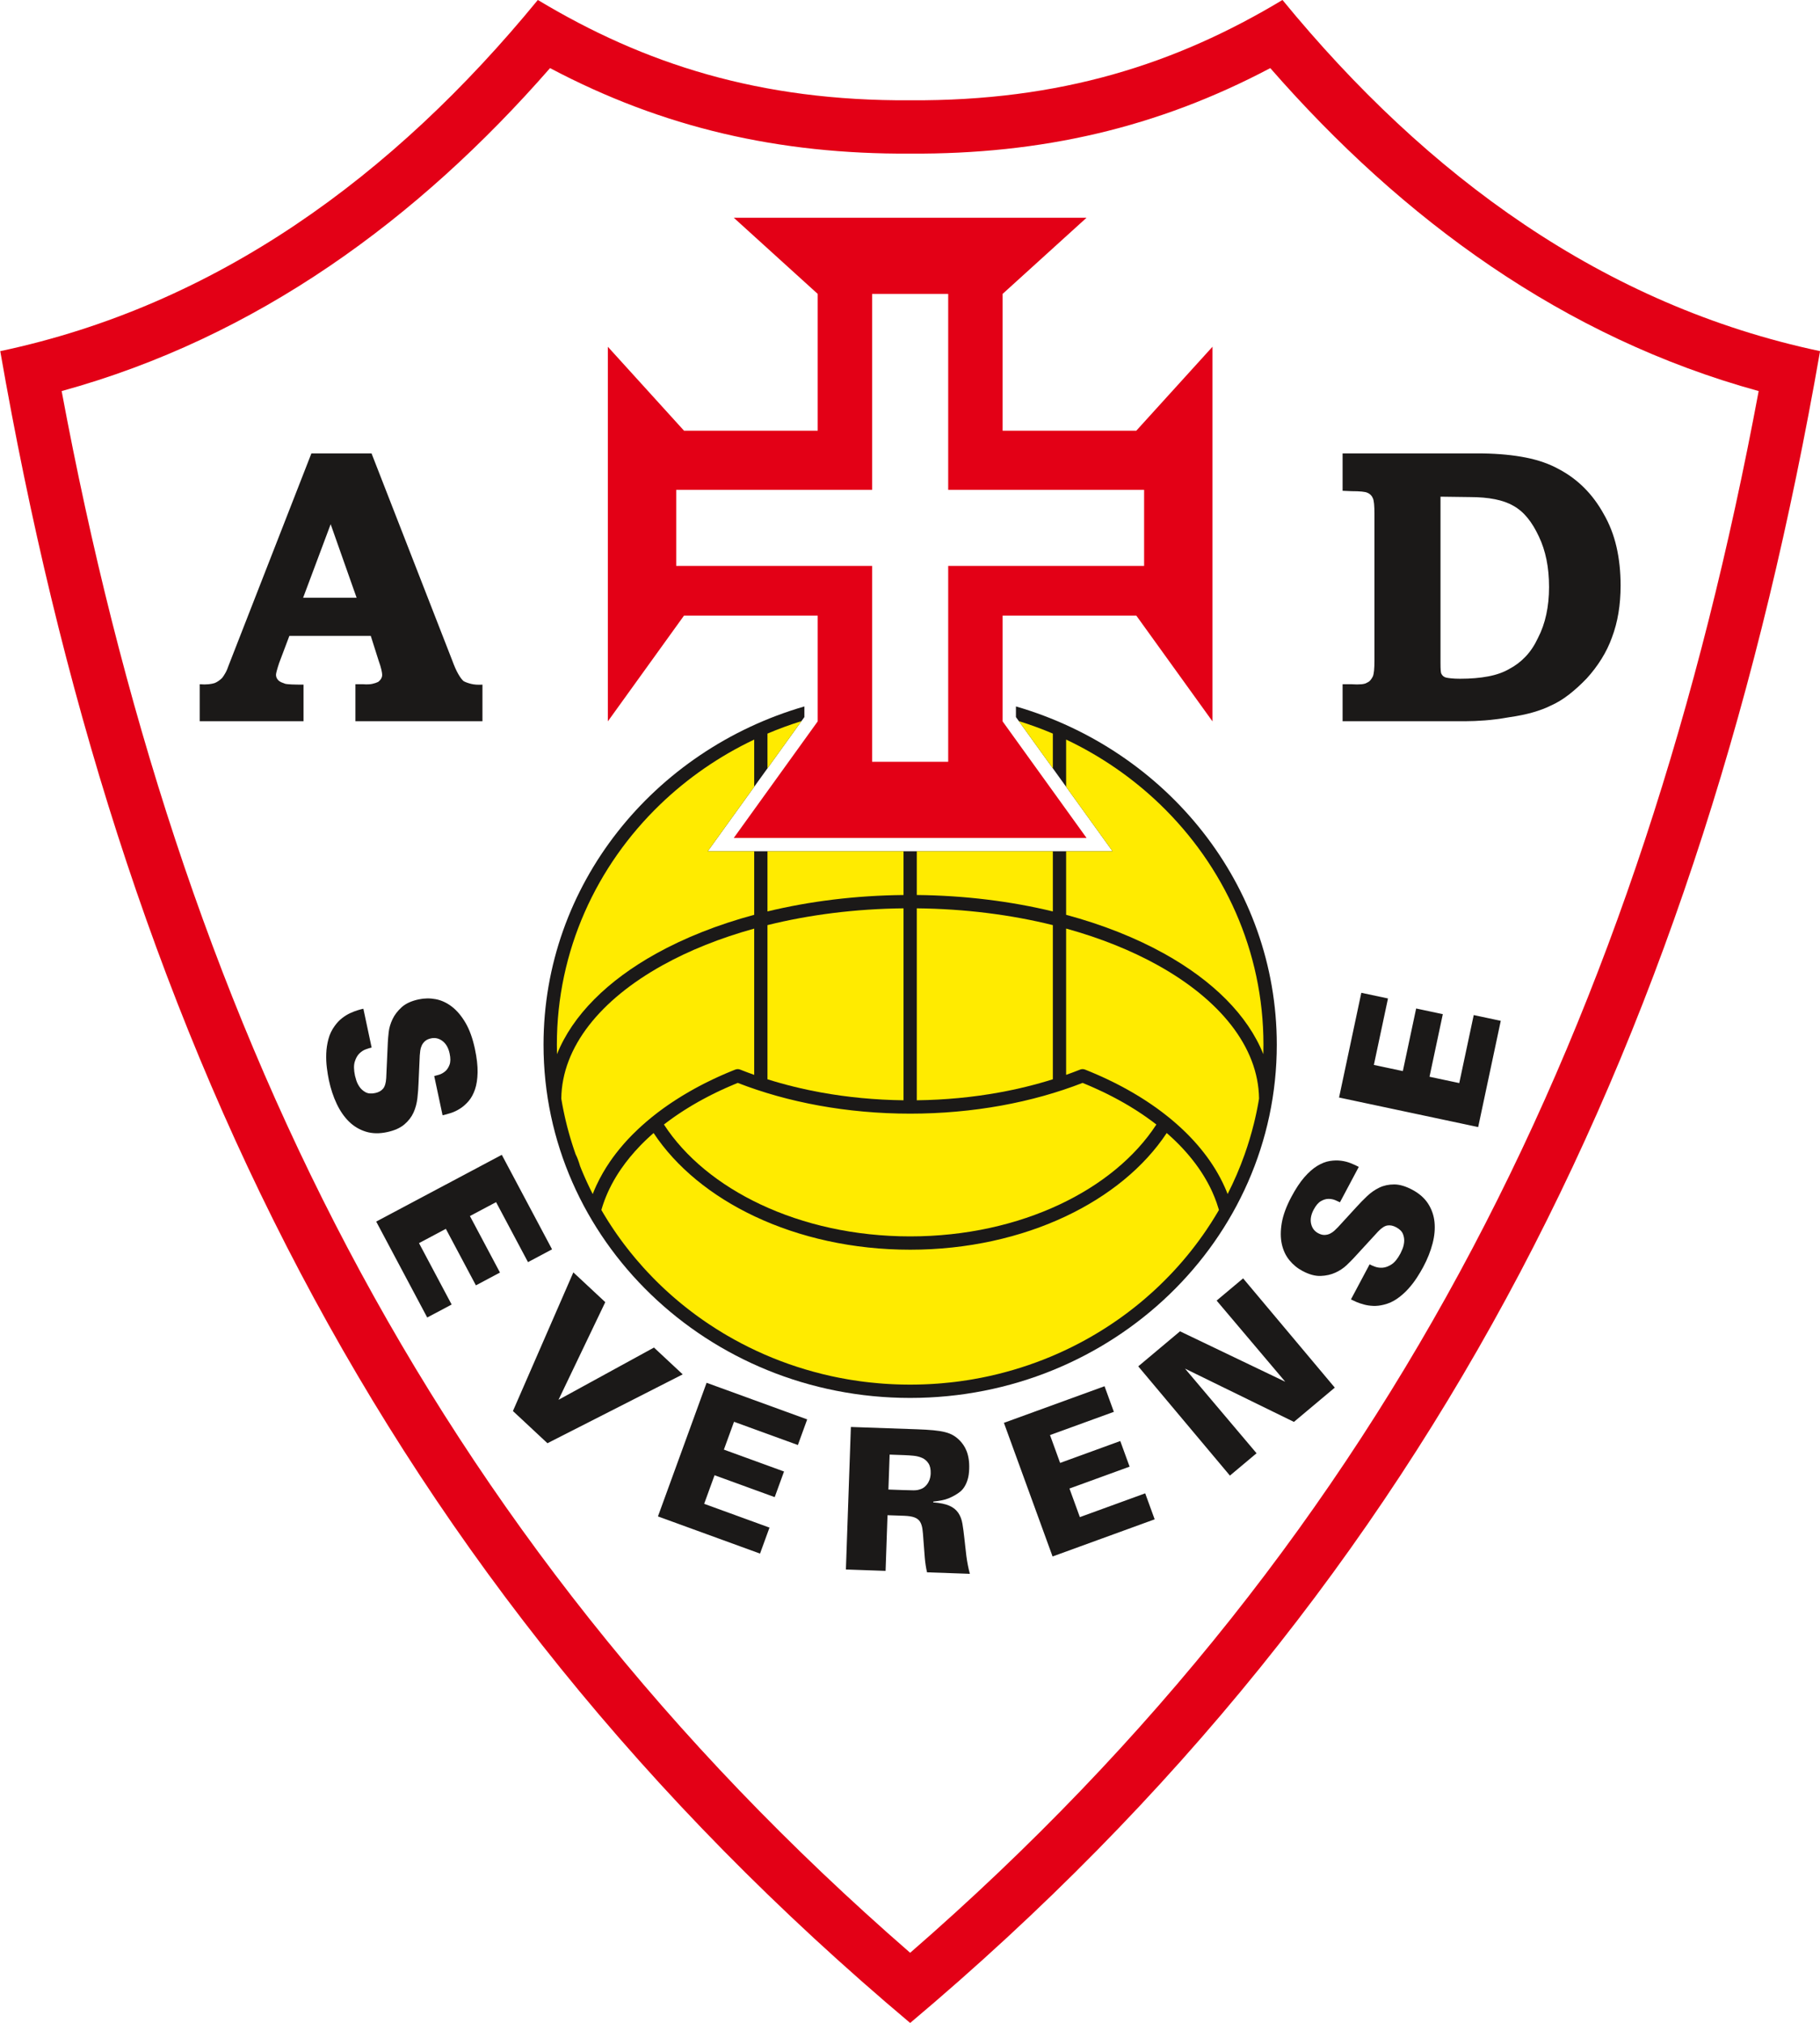 <?xml version="1.0" encoding="UTF-8"?>
<svg xmlns="http://www.w3.org/2000/svg" xmlns:xlink="http://www.w3.org/1999/xlink" width="474.3pt" height="527.3pt" viewBox="0 0 474.3 527.3" version="1.1">
<g id="surface1">
<path style=" stroke:none;fill-rule:evenodd;fill:rgb(10.594%,9.813%,9.424%);fill-opacity:1;" d="M 264.758 184.109 C 304.082 195.512 332.738 230.668 332.738 272.27 C 332.738 323.102 289.953 364.328 237.191 364.328 C 184.43 364.328 141.645 323.102 141.645 272.27 C 141.645 230.668 170.301 195.512 209.625 184.109 L 209.625 186.883 L 184.438 221.863 L 289.945 221.863 L 264.758 186.883 Z M 264.758 184.109 "/>
<path style=" stroke:none;fill-rule:evenodd;fill:rgb(100%,92.188%,0%);fill-opacity:1;" d="M 274.375 191.188 L 274.375 200.238 L 268.875 192.598 L 265.52 187.941 C 268.543 188.879 271.496 189.965 274.375 191.188 Z M 274.375 191.188 "/>
<path style=" stroke:none;fill-rule:evenodd;fill:rgb(100%,92.188%,0%);fill-opacity:1;" d="M 145.156 274.742 C 145.133 273.918 145.121 273.09 145.121 272.262 C 145.121 247.809 155.418 225.668 172.062 209.637 C 179.168 202.797 187.434 197.066 196.547 192.746 L 196.547 205.043 L 184.438 221.863 L 196.547 221.863 L 196.547 238.418 C 187.027 240.98 178.395 244.418 170.98 248.535 C 158.352 255.551 149.219 264.582 145.156 274.742 Z M 145.156 274.742 "/>
<path style=" stroke:none;fill-rule:evenodd;fill:rgb(100%,92.188%,0%);fill-opacity:1;" d="M 200.008 191.188 L 200.008 200.238 L 205.508 192.598 L 208.863 187.938 C 205.84 188.879 202.887 189.965 200.008 191.188 Z M 200.008 191.188 "/>
<path style=" stroke:none;fill-rule:evenodd;fill:rgb(100%,92.188%,0%);fill-opacity:1;" d="M 200.008 221.863 L 200.008 237.535 C 210.918 234.898 222.891 233.383 235.461 233.258 L 235.461 221.863 Z M 200.008 221.863 "/>
<path style=" stroke:none;fill-rule:evenodd;fill:rgb(100%,92.188%,0%);fill-opacity:1;" d="M 238.922 221.863 L 238.922 233.254 C 251.492 233.383 263.465 234.898 274.375 237.535 L 274.375 221.863 Z M 238.922 221.863 "/>
<path style=" stroke:none;fill-rule:evenodd;fill:rgb(100%,92.188%,0%);fill-opacity:1;" d="M 269.59 193.594 L 274.375 200.238 "/>
<path style=" stroke:none;fill-rule:evenodd;fill:rgb(100%,92.188%,0%);fill-opacity:1;" d="M 277.836 192.746 L 277.836 205.047 L 289.945 221.863 L 277.836 221.863 L 277.836 238.418 C 287.352 240.98 295.984 244.414 303.402 248.535 C 316.031 255.551 325.164 264.582 329.227 274.738 C 329.25 273.914 329.262 273.09 329.262 272.262 C 329.262 247.809 318.965 225.668 302.32 209.637 C 295.215 202.797 286.949 197.066 277.836 192.746 Z M 277.836 192.746 "/>
<path style=" stroke:none;fill-rule:evenodd;fill:rgb(100%,92.188%,0%);fill-opacity:1;" d="M 200.008 241.102 L 200.008 281.281 C 204.473 282.688 209.176 283.848 214.066 284.734 C 220.852 285.961 228.023 286.66 235.461 286.754 L 235.461 236.73 C 222.848 236.859 210.863 238.41 200.008 241.102 Z M 200.008 241.102 "/>
<path style=" stroke:none;fill-rule:evenodd;fill:rgb(100%,92.188%,0%);fill-opacity:1;" d="M 196.547 280.129 L 196.547 242.012 C 187.664 244.469 179.605 247.707 172.664 251.562 C 156.508 260.539 146.453 272.824 146.273 286.312 L 146.297 286.453 L 146.344 286.738 L 146.359 286.82 L 146.477 287.477 L 146.473 287.477 L 146.531 287.801 L 146.582 288.074 L 146.641 288.383 L 146.645 288.395 L 146.766 289.023 L 146.887 289.613 L 147.086 290.551 L 147.215 291.137 L 147.227 291.191 L 147.379 291.855 C 147.477 292.273 147.578 292.691 147.684 293.109 L 147.738 293.332 L 147.742 293.348 L 147.906 293.977 L 147.91 293.992 L 148.121 294.77 L 148.117 294.77 L 148.281 295.355 L 148.301 295.426 L 148.496 296.105 L 148.547 296.289 L 148.648 296.629 L 148.91 297.492 L 148.922 297.527 L 149.141 298.23 L 149.238 298.535 L 149.27 298.637 C 149.375 298.965 149.484 299.293 149.594 299.617 L 149.598 299.633 L 149.844 300.344 L 149.945 300.645 L 149.961 300.688 L 150.012 300.832 C 150.234 301.258 150.438 301.734 150.629 302.25 L 150.625 302.25 C 150.824 302.793 151.012 303.359 151.184 303.941 L 151.395 304.465 L 151.43 304.551 L 151.461 304.637 L 151.566 304.895 L 151.605 304.98 L 151.676 305.152 L 151.746 305.32 L 151.852 305.578 L 151.891 305.664 L 151.961 305.832 L 152 305.918 L 152.07 306.09 L 152.105 306.172 L 152.145 306.258 L 152.18 306.344 L 152.219 306.43 L 152.254 306.512 L 152.441 306.938 L 152.477 307.02 L 152.555 307.191 L 152.59 307.273 L 152.629 307.359 L 152.668 307.441 L 152.707 307.527 L 152.934 308.031 L 152.973 308.117 L 153.012 308.199 L 153.406 309.035 L 153.445 309.121 L 153.484 309.203 L 153.605 309.457 L 153.617 309.484 L 153.828 309.914 L 153.84 309.941 L 153.855 309.969 L 153.867 310 L 153.898 310.055 L 153.91 310.086 L 153.926 310.113 L 153.938 310.141 L 153.953 310.172 L 153.969 310.199 L 153.98 310.227 L 153.996 310.254 L 154.008 310.285 L 154.039 310.34 C 154.18 310.625 154.324 310.914 154.469 311.195 L 154.52 311.059 L 154.543 311.004 L 154.574 310.918 L 154.621 310.805 L 154.629 310.781 L 154.684 310.645 L 154.703 310.602 L 154.742 310.508 L 154.785 310.402 L 154.797 310.371 L 154.855 310.234 L 154.867 310.199 L 154.91 310.098 L 155.027 309.824 L 155.039 309.801 L 155.086 309.688 L 155.129 309.602 L 155.148 309.555 L 155.207 309.418 L 155.215 309.402 L 155.391 309.012 L 155.395 309.004 L 155.453 308.875 L 155.488 308.805 C 156.465 306.711 157.641 304.672 158.996 302.695 C 159.973 301.277 161.047 299.891 162.207 298.539 L 162.23 298.512 L 162.68 297.992 L 162.691 297.98 L 162.84 297.812 L 162.848 297.805 L 163 297.633 L 163.008 297.629 L 163.164 297.453 L 163.324 297.277 L 163.328 297.277 L 163.484 297.105 L 163.492 297.098 L 163.648 296.93 L 163.656 296.918 L 163.809 296.754 L 163.824 296.742 L 163.973 296.582 L 163.988 296.566 L 164.305 296.238 L 164.328 296.211 L 164.473 296.066 L 164.496 296.035 L 164.637 295.895 L 164.668 295.859 L 164.809 295.723 L 164.977 295.551 L 165.016 295.512 L 165.148 295.383 C 166.551 293.988 168.047 292.641 169.645 291.34 L 169.684 291.305 L 169.875 291.152 L 169.891 291.137 L 169.918 291.117 L 169.93 291.105 L 170 291.051 L 170.195 290.895 L 170.207 290.887 L 170.223 290.875 L 170.453 290.691 L 170.516 290.641 L 170.594 290.578 L 170.852 290.379 L 170.902 290.34 L 171.227 290.09 L 171.285 290.039 L 171.336 290 L 171.395 289.953 L 171.688 289.734 L 171.695 289.734 L 171.887 289.586 L 171.98 289.512 L 172.016 289.488 L 172.035 289.473 L 172.297 289.281 L 172.547 289.098 L 172.602 289.059 L 172.793 288.918 L 172.867 288.859 L 172.906 288.832 L 173.207 288.617 L 173.207 288.621 L 173.215 288.617 L 173.516 288.402 L 173.527 288.395 L 173.703 288.273 C 173.754 288.23 173.805 288.191 173.859 288.156 L 173.863 288.152 L 173.867 288.156 L 174.078 288.008 L 174.152 287.957 L 174.461 287.746 L 174.684 287.594 L 174.684 287.598 L 174.695 287.59 L 174.785 287.527 L 175.035 287.359 L 175.375 287.133 L 175.418 287.105 L 175.434 287.098 L 175.965 286.75 C 176 286.723 176.039 286.695 176.082 286.668 L 176.191 286.598 L 176.195 286.602 L 176.676 286.297 L 176.785 286.223 L 177.379 285.852 L 177.383 285.852 L 177.414 285.832 L 177.492 285.781 L 177.719 285.641 L 177.973 285.488 L 178.055 285.438 L 178.355 285.254 L 178.383 285.238 L 178.387 285.242 L 178.395 285.238 L 178.609 285.113 C 178.645 285.086 178.688 285.059 178.727 285.035 L 178.93 284.914 L 178.934 284.918 L 178.938 284.914 L 178.992 284.883 L 179.074 284.832 L 179.547 284.555 L 179.633 284.504 L 179.672 284.48 L 179.754 284.434 L 179.754 284.438 L 179.762 284.434 L 180.098 284.242 L 180.098 284.246 L 180.105 284.242 L 180.336 284.109 L 180.43 284.059 L 180.453 284.043 L 180.711 283.898 L 180.801 283.848 L 181.09 283.688 L 181.117 283.672 L 181.137 283.66 L 181.145 283.656 L 181.145 283.66 L 181.168 283.645 L 181.215 283.621 L 181.297 283.574 L 181.848 283.277 L 181.922 283.238 L 181.934 283.23 L 182.211 283.082 L 182.562 282.898 L 182.66 282.848 L 182.688 282.832 L 182.699 282.824 L 182.926 282.707 L 183.191 282.57 L 183.273 282.527 L 183.293 282.516 L 183.305 282.508 L 183.578 282.371 L 183.582 282.375 L 183.648 282.336 L 184.008 282.156 L 184.008 282.16 L 184.012 282.156 L 184.16 282.086 L 184.254 282.035 L 184.379 281.973 L 184.738 281.797 L 184.742 281.797 L 185 281.672 L 185.051 281.645 L 185.121 281.613 L 185.609 281.379 L 185.695 281.332 L 185.75 281.305 L 185.879 281.242 L 185.895 281.234 L 185.961 281.207 L 185.969 281.207 L 186.453 280.98 L 186.602 280.906 L 186.629 280.895 L 186.648 280.887 L 186.848 280.797 C 186.891 280.773 186.934 280.75 186.98 280.73 L 187.352 280.559 L 187.352 280.566 L 187.426 280.531 L 187.457 280.516 L 187.57 280.465 L 188.012 280.27 L 188.117 280.219 L 188.27 280.152 L 188.27 280.156 L 188.273 280.152 L 188.344 280.121 L 189.059 279.812 L 189.121 279.781 L 189.648 279.559 L 189.652 279.562 L 189.656 279.559 L 189.785 279.504 C 189.879 279.457 189.973 279.414 190.074 279.383 L 190.762 279.098 L 190.785 279.09 L 190.832 279.07 L 191.609 278.758 L 191.609 278.762 C 192.004 278.602 192.461 278.59 192.891 278.758 C 194.086 279.234 195.305 279.688 196.543 280.129 Z M 196.547 280.129 "/>
<path style=" stroke:none;fill-rule:evenodd;fill:rgb(100%,92.188%,0%);fill-opacity:1;" d="M 238.922 236.73 L 238.922 286.754 C 246.355 286.66 253.531 285.961 260.316 284.734 C 265.207 283.848 269.91 282.688 274.375 281.281 L 274.375 241.102 C 263.516 238.41 251.535 236.859 238.922 236.73 Z M 238.922 236.73 "/>
<path style=" stroke:none;fill-rule:evenodd;fill:rgb(100%,92.188%,0%);fill-opacity:1;" d="M 277.836 242.008 L 277.836 280.125 C 279.043 279.699 280.234 279.254 281.406 278.789 C 281.82 278.602 282.312 278.574 282.77 278.758 L 283.547 279.07 L 283.559 279.074 L 283.602 279.094 L 283.617 279.098 L 284.43 279.434 L 284.43 279.438 L 284.445 279.441 L 285.238 279.777 L 285.32 279.812 L 286.016 280.113 L 286.113 280.152 L 286.262 280.219 L 286.262 280.223 L 286.27 280.227 L 286.645 280.391 L 286.902 280.508 L 287.031 280.559 L 287.402 280.73 L 287.398 280.734 L 287.402 280.734 L 287.652 280.852 L 287.785 280.906 L 288.152 281.078 L 288.16 281.082 L 288.527 281.254 L 288.523 281.258 L 288.551 281.27 L 288.641 281.312 L 289.262 281.609 L 289.348 281.652 L 289.547 281.75 L 289.645 281.793 L 290.004 281.973 L 290.117 282.027 L 290.375 282.156 L 290.707 282.32 L 290.797 282.363 L 291.078 282.508 L 291.09 282.516 L 291.109 282.523 L 291.105 282.527 L 291.457 282.707 L 291.684 282.824 L 291.68 282.828 L 291.691 282.832 L 291.727 282.848 L 291.82 282.898 L 292.172 283.082 L 292.418 283.211 L 292.461 283.234 L 292.535 283.273 L 292.883 283.461 L 292.879 283.465 L 292.891 283.469 L 293.117 283.594 L 293.223 283.645 L 293.242 283.656 L 293.586 283.844 L 293.582 283.848 L 293.59 283.852 L 293.84 283.988 L 293.941 284.043 L 294.207 284.195 L 294.281 284.234 L 294.281 284.238 L 294.289 284.242 L 294.625 284.434 L 294.633 284.441 L 294.879 284.582 L 294.977 284.633 L 295.312 284.828 L 295.391 284.875 L 295.457 284.91 L 295.66 285.031 L 295.656 285.035 L 295.66 285.039 L 295.902 285.184 L 295.996 285.234 L 296.273 285.402 L 296.34 285.441 L 296.633 285.621 L 296.73 285.672 L 297 285.84 L 297 285.844 L 297.008 285.848 L 297.332 286.051 L 297.602 286.219 L 297.656 286.25 L 297.676 286.266 L 297.691 286.277 L 298.176 286.586 C 298.23 286.617 298.285 286.648 298.34 286.684 L 298.344 286.688 L 298.34 286.691 L 298.547 286.824 L 298.645 286.887 L 298.961 287.094 L 298.969 287.102 L 299.234 287.277 L 299.242 287.281 L 299.262 287.297 L 299.289 287.316 L 299.602 287.523 L 299.602 287.527 L 299.609 287.531 L 299.828 287.68 L 299.926 287.742 L 300.234 287.953 L 300.242 287.961 L 300.547 288.172 L 300.555 288.18 L 300.789 288.344 L 300.871 288.398 L 301.074 288.543 L 301.18 288.613 L 301.48 288.828 L 301.48 288.832 L 301.5 288.844 L 301.789 289.051 L 301.785 289.055 L 301.793 289.059 L 302.09 289.277 L 302.098 289.281 L 302.395 289.5 L 302.391 289.5 L 302.398 289.508 L 302.617 289.668 L 302.707 289.734 L 303.234 290.137 L 303.238 290.141 L 303.352 290.227 L 303.348 290.227 L 303.355 290.234 L 303.875 290.637 L 303.871 290.637 L 303.879 290.645 L 304.09 290.809 L 304.176 290.875 L 304.457 291.102 L 304.477 291.117 L 304.484 291.121 L 304.66 291.262 L 304.75 291.332 L 304.762 291.34 L 304.773 291.352 L 304.875 291.434 L 304.902 291.457 L 305.27 291.762 L 305.633 292.07 L 305.648 292.082 L 305.934 292.324 L 305.949 292.336 L 305.977 292.363 L 305.992 292.375 L 306.027 292.406 L 306.535 292.848 L 306.578 292.883 L 306.711 293.004 L 306.719 293.008 C 309.387 295.367 311.762 297.875 313.797 300.504 C 315.949 303.277 317.727 306.188 319.094 309.215 L 319.129 309.289 C 319.152 309.34 319.176 309.395 319.199 309.449 L 319.207 309.465 L 319.203 309.465 L 319.215 309.492 L 319.23 309.52 L 319.242 309.543 L 319.266 309.598 L 319.27 309.613 L 319.277 309.625 L 319.383 309.871 L 319.406 309.922 L 319.441 310.004 L 319.445 310.016 L 319.453 310.031 L 319.5 310.141 L 319.508 310.168 L 319.52 310.191 L 319.59 310.355 L 319.598 310.383 L 319.609 310.406 L 319.613 310.418 L 319.621 310.434 L 319.633 310.461 L 319.676 310.57 L 319.688 310.598 L 319.699 310.621 L 319.699 310.625 L 319.922 311.184 C 321.617 307.859 323.102 304.414 324.359 300.863 C 325.293 298.223 326.102 295.531 326.781 292.789 L 326.836 292.562 L 327 291.875 L 327.055 291.645 L 327.105 291.418 L 327.211 290.957 L 327.414 290.035 L 327.461 289.805 L 327.555 289.34 L 327.605 289.109 L 327.645 288.898 L 327.648 288.879 L 327.695 288.648 L 327.812 288.035 L 327.828 287.949 L 327.832 287.93 L 327.871 287.715 L 327.996 287.016 L 328.027 286.84 L 328.035 286.785 L 328.035 286.777 L 328.113 286.305 C 327.938 272.82 317.883 260.531 301.727 251.555 C 294.781 247.695 286.723 244.457 277.84 242 Z M 277.836 242.008 "/>
<path style=" stroke:none;fill-rule:evenodd;fill:rgb(100%,92.188%,0%);fill-opacity:1;" d="M 173.027 293.074 C 178.543 301.562 187.324 308.777 198.223 313.906 C 209.391 319.164 222.781 322.227 237.191 322.227 C 251.598 322.227 264.992 319.164 276.16 313.906 C 287.059 308.777 295.836 301.562 301.355 293.074 L 301.23 292.973 L 301.227 292.973 L 301.125 292.895 L 300.598 292.496 L 300.527 292.438 L 300.324 292.285 L 300.324 292.289 L 300.039 292.074 L 300.035 292.078 L 299.746 291.863 L 299.746 291.867 L 299.461 291.656 L 299.457 291.652 L 299.457 291.656 L 299.152 291.441 L 299.066 291.371 L 298.859 291.227 L 298.805 291.184 L 298.574 291.023 L 298.574 291.027 L 298.277 290.82 L 298.273 290.82 L 297.969 290.609 L 297.879 290.543 L 297.672 290.402 L 297.387 290.215 L 297.367 290.203 L 297.305 290.16 L 297.059 290 L 296.742 289.793 L 296.652 289.727 L 296.434 289.586 L 296.418 289.574 L 296.414 289.578 L 296.41 289.578 L 296.312 289.508 L 295.844 289.207 L 295.844 289.211 L 295.82 289.199 L 295.77 289.164 L 295.5 288.996 L 295.184 288.797 L 295.18 288.801 L 294.91 288.633 L 294.816 288.57 L 294.535 288.398 L 294.492 288.375 L 294.219 288.207 L 294.137 288.156 L 293.895 288.012 L 293.895 288.02 L 293.691 287.898 L 293.645 287.871 L 293.574 287.828 L 293.238 287.633 L 293.148 287.578 L 292.918 287.445 L 292.586 287.258 L 292.586 287.262 L 292.512 287.223 L 292.246 287.07 L 292.16 287.02 L 291.918 286.883 L 291.914 286.887 L 291.574 286.695 L 291.551 286.684 L 291.469 286.637 L 291.242 286.512 L 291.238 286.516 L 290.895 286.328 L 290.82 286.289 L 290.805 286.277 L 290.559 286.148 L 290.207 285.965 L 290.121 285.914 L 290.098 285.902 L 290.098 285.906 L 289.871 285.789 L 289.516 285.605 L 289.512 285.602 L 289.512 285.605 L 289.504 285.602 L 289.227 285.461 L 289.133 285.41 L 288.82 285.25 L 288.582 285.133 L 288.473 285.078 L 288.113 284.902 L 288.027 284.855 L 287.844 284.766 L 287.773 284.73 L 287.148 284.434 L 287.086 284.406 L 287.07 284.398 L 287.051 284.387 L 287.051 284.391 L 286.691 284.223 L 286.691 284.227 L 286.324 284.055 L 286.203 283.992 L 285.969 283.883 L 285.969 283.891 L 285.598 283.723 L 285.473 283.66 L 285.234 283.555 L 284.871 283.391 L 284.867 283.395 L 284.719 283.328 L 284.637 283.289 L 283.941 282.984 L 283.887 282.961 L 283.121 282.637 L 282.309 282.301 L 282.305 282.301 L 282.262 282.281 L 282.121 282.227 C 275.598 284.766 268.48 286.77 260.93 288.137 C 253.375 289.504 245.406 290.238 237.195 290.238 C 228.984 290.238 221.016 289.504 213.461 288.137 C 205.91 286.77 198.793 284.766 192.27 282.227 L 192.129 282.281 L 192.098 282.297 L 192.074 282.305 L 191.262 282.641 L 191.211 282.66 L 191.016 282.742 L 191.016 282.746 L 190.488 282.973 L 190.438 282.992 L 189.734 283.297 L 189.672 283.324 L 189.672 283.328 L 189.52 283.395 L 189.426 283.434 L 188.988 283.625 L 188.875 283.676 L 188.871 283.68 L 188.797 283.715 L 188.793 283.715 L 188.797 283.719 L 188.426 283.891 L 188.297 283.941 L 188.113 284.027 L 188.074 284.047 L 188.062 284.051 L 188.012 284.074 L 187.918 284.113 L 187.445 284.336 L 187.445 284.34 L 187.34 284.391 L 187.297 284.41 L 187.301 284.41 L 187.281 284.418 L 187.266 284.426 L 187.207 284.453 L 187.109 284.496 L 186.617 284.73 L 186.547 284.766 L 186.543 284.77 L 186.277 284.898 L 186.277 284.902 L 185.918 285.078 L 185.793 285.141 L 185.711 285.18 L 185.57 285.25 L 185.215 285.43 L 185.156 285.461 L 185.156 285.465 L 184.883 285.602 L 184.883 285.605 L 184.879 285.605 L 184.789 285.648 L 184.52 285.785 L 184.293 285.902 L 184.18 285.965 L 183.832 286.148 L 183.566 286.289 L 183.496 286.328 L 182.945 286.625 L 182.867 286.664 L 182.863 286.668 L 182.863 286.672 L 182.844 286.684 L 182.762 286.727 L 182.473 286.887 L 182.395 286.926 L 182.141 287.066 L 182.086 287.098 L 182.047 287.117 L 181.809 287.25 L 181.812 287.254 L 181.48 287.441 L 181.48 287.445 L 181.398 287.492 L 181.359 287.516 L 181.285 287.555 L 180.816 287.828 L 180.746 287.867 L 180.695 287.895 L 180.699 287.898 L 180.496 288.016 L 180.383 288.078 L 180.172 288.203 L 180.176 288.207 L 180.152 288.227 L 179.848 288.406 L 179.781 288.445 L 179.527 288.602 L 179.301 288.738 L 179.23 288.777 L 179.211 288.789 L 179.215 288.793 L 178.617 289.164 L 178.531 289.215 L 178.055 289.52 L 178.051 289.523 L 178.055 289.527 L 177.945 289.598 L 177.863 289.645 L 177.332 289.992 L 177.336 289.992 L 177.293 290.02 L 177.02 290.199 L 176.715 290.402 L 176.641 290.453 L 176.641 290.457 L 176.418 290.605 L 176.109 290.816 L 176.055 290.852 L 175.812 291.023 L 175.789 291.039 L 175.793 291.043 L 175.691 291.105 L 175.5 291.242 L 175.23 291.434 L 175.23 291.438 L 174.93 291.652 L 174.895 291.68 L 174.844 291.711 L 174.641 291.863 L 174.605 291.887 L 174.348 292.074 L 174.109 292.25 L 174.074 292.277 L 173.973 292.348 L 173.777 292.496 L 173.781 292.496 L 173.488 292.719 L 173.441 292.754 L 173.391 292.793 L 173.359 292.816 L 173.031 293.07 Z M 173.027 293.074 "/>
<path style=" stroke:none;fill-rule:evenodd;fill:rgb(100%,92.188%,0%);fill-opacity:1;" d="M 316.746 316.883 C 316.781 316.82 316.816 316.758 316.855 316.695 L 317.113 316.266 L 317.168 316.18 L 317.176 316.168 L 317.66 315.348 L 317.66 315.34 L 317.648 315.305 L 317.641 315.27 L 317.617 315.199 L 317.598 315.133 L 317.59 315.094 C 317.422 314.539 317.238 313.977 317.039 313.402 C 316.723 312.508 316.375 311.641 316.004 310.809 L 315.992 310.781 L 315.988 310.77 L 315.969 310.734 L 315.965 310.719 L 315.961 310.711 L 315.914 310.609 L 315.902 310.578 L 315.84 310.449 L 315.836 310.438 L 315.781 310.316 L 315.758 310.266 L 315.723 310.188 L 315.676 310.094 L 315.66 310.055 C 315.555 309.84 315.453 309.625 315.344 309.41 L 315.344 309.406 C 315.148 309.016 314.949 308.629 314.738 308.246 L 314.723 308.223 C 314.02 306.93 313.23 305.656 312.363 304.414 C 311.273 302.852 310.055 301.328 308.719 299.852 L 308.68 299.809 L 308.238 299.328 L 308.195 299.281 L 307.93 298.996 L 307.902 298.973 L 307.676 298.734 L 307.66 298.715 L 307.562 298.617 L 307.523 298.574 L 307.449 298.496 L 307.332 298.379 L 307.25 298.293 L 306.867 297.91 L 306.836 297.875 L 306.75 297.793 L 306.555 297.598 L 306.512 297.559 L 306.41 297.461 L 306.273 297.324 L 306.27 297.324 L 306.152 297.207 L 306.125 297.184 L 306.031 297.094 L 305.984 297.047 L 305.91 296.977 L 305.84 296.91 L 305.789 296.863 L 305.695 296.773 L 305.664 296.746 L 305.547 296.637 L 305.543 296.633 L 305.418 296.516 L 305.402 296.5 L 305.297 296.402 L 305.254 296.363 L 305.172 296.289 L 305.105 296.23 L 305.047 296.176 L 304.809 295.961 L 304.793 295.945 L 304.543 295.719 L 304.508 295.691 L 304.414 295.605 L 304.156 295.383 L 304.051 295.289 C 298.172 304.176 288.984 311.703 277.641 317.043 C 266.016 322.512 252.113 325.699 237.191 325.699 C 222.27 325.699 208.367 322.516 196.742 317.043 C 185.398 311.703 176.211 304.176 170.332 295.289 L 170.18 295.422 L 170.117 295.477 L 170.027 295.555 L 169.875 295.691 L 169.77 295.781 L 169.723 295.824 L 169.598 295.938 L 169.574 295.961 L 169.43 296.09 L 169.422 296.094 L 169.273 296.23 L 169.258 296.246 L 169.129 296.367 L 168.98 296.504 L 168.922 296.559 L 168.832 296.637 L 168.754 296.715 L 168.688 296.773 L 168.586 296.871 L 168.543 296.914 L 168.422 297.027 L 168.398 297.051 L 168.254 297.184 L 168.254 297.188 L 168.109 297.324 L 168.094 297.344 L 167.969 297.461 L 167.828 297.602 L 167.766 297.66 L 167.547 297.879 L 167.445 297.977 L 167.406 298.02 L 167.289 298.137 L 167.266 298.156 L 166.992 298.438 L 166.973 298.457 L 166.855 298.578 L 166.816 298.621 C 164.949 300.559 163.285 302.574 161.848 304.664 C 160.969 305.938 160.176 307.242 159.473 308.566 L 159.445 308.617 C 159.262 308.969 159.082 309.32 158.91 309.672 L 158.867 309.758 L 158.824 309.848 L 158.785 309.93 L 158.738 310.027 L 158.703 310.098 L 158.656 310.203 L 158.625 310.27 L 158.57 310.383 L 158.488 310.559 L 158.41 310.738 L 158.387 310.785 L 158.328 310.918 L 158.312 310.957 L 158.25 311.094 L 158.234 311.133 L 158.172 311.273 L 158.16 311.305 L 158.098 311.453 L 158.086 311.477 L 158.02 311.633 L 158.016 311.652 L 157.945 311.812 L 157.941 311.824 L 157.875 311.992 L 157.871 312 L 157.801 312.172 L 157.734 312.348 L 157.73 312.355 L 157.668 312.52 L 157.66 312.535 L 157.598 312.695 L 157.59 312.715 L 157.531 312.871 L 157.523 312.895 L 157.469 313.047 L 157.457 313.078 L 157.406 313.223 L 157.391 313.262 L 157.344 313.398 L 157.328 313.441 L 157.281 313.574 L 157.262 313.625 L 157.219 313.75 L 157.199 313.805 L 157.16 313.926 L 157.141 313.988 L 157.102 314.102 L 157.078 314.172 L 157.043 314.281 L 157.02 314.355 L 156.988 314.457 L 156.961 314.539 L 156.934 314.633 L 156.879 314.812 L 156.852 314.906 L 156.824 314.988 L 156.793 315.09 L 156.773 315.168 L 156.742 315.273 L 156.723 315.344 L 157.035 315.879 L 157.125 316.035 L 157.453 316.586 L 157.574 316.781 L 158.059 317.574 L 158.324 318.004 L 158.609 318.453 L 158.75 318.672 L 159.051 319.137 L 159.457 319.758 L 159.488 319.805 L 159.805 320.281 L 159.98 320.539 L 160.285 320.988 L 160.707 321.602 L 160.727 321.629 L 161.035 322.062 L 161.238 322.348 L 161.566 322.809 L 162.004 323.406 L 162.41 323.957 L 162.469 324.035 L 162.895 324.594 L 163.348 325.184 C 163.648 325.574 163.953 325.957 164.258 326.34 L 164.289 326.379 C 164.734 326.93 165.184 327.48 165.645 328.027 L 165.781 328.188 C 166.387 328.902 167.004 329.609 167.633 330.309 L 168.133 330.855 L 168.582 331.34 L 168.695 331.465 C 169.16 331.961 169.633 332.453 170.109 332.941 L 170.238 333.078 L 170.699 333.543 L 171.227 334.07 L 171.586 334.422 L 171.824 334.652 L 172.277 335.09 L 172.297 335.105 L 172.836 335.621 L 172.848 335.633 L 173.379 336.129 L 173.449 336.191 L 173.859 336.566 L 174.098 336.785 L 174.484 337.133 L 175.039 337.625 L 175.082 337.664 L 175.484 338.016 L 175.824 338.309 L 176.164 338.598 L 176.168 338.605 L 176.738 339.086 L 176.781 339.125 L 177.125 339.41 L 177.547 339.758 L 177.852 340.004 L 177.891 340.035 L 178.473 340.504 L 178.516 340.539 L 178.773 340.742 L 179.305 341.16 L 179.555 341.352 L 180.309 341.934 L 180.391 341.992 L 180.996 342.449 L 181.367 342.723 L 182.051 343.223 L 182.082 343.242 L 183.113 343.973 L 183.742 344.41 L 183.871 344.496 L 183.895 344.516 L 183.898 344.516 L 184.676 345.043 L 184.895 345.188 C 185.453 345.562 186.02 345.93 186.59 346.289 L 186.648 346.328 C 187.25 346.707 187.855 347.082 188.465 347.449 L 188.516 347.48 C 188.816 347.66 189.113 347.836 189.414 348.012 L 189.434 348.023 C 194.492 350.98 199.871 353.484 205.508 355.473 L 205.531 355.48 C 208.348 356.473 211.227 357.336 214.16 358.062 L 214.18 358.07 C 214.898 358.246 215.621 358.418 216.348 358.578 L 216.445 358.602 C 216.793 358.676 217.145 358.754 217.492 358.824 L 217.512 358.828 C 217.879 358.906 218.25 358.98 218.617 359.055 L 218.641 359.059 C 219.371 359.203 220.105 359.34 220.84 359.465 L 221.871 359.637 L 222.098 359.672 C 222.805 359.785 223.516 359.891 224.227 359.988 L 224.375 360.008 C 224.727 360.055 225.082 360.102 225.438 360.145 L 225.531 360.152 L 226.465 360.262 L 226.703 360.289 C 227.43 360.367 228.156 360.438 228.887 360.5 L 228.969 360.508 L 230.027 360.594 L 230.102 360.602 L 230.27 360.613 L 231.121 360.668 L 231.367 360.684 L 232.371 360.738 L 232.402 360.742 L 232.449 360.742 L 232.621 360.75 L 233.504 360.789 L 233.746 360.797 C 234.094 360.809 234.441 360.82 234.789 360.828 L 234.812 360.828 L 234.895 360.832 L 235.812 360.848 L 236.195 360.852 L 237.191 360.859 L 238.184 360.852 L 238.57 360.848 L 239.492 360.832 L 239.566 360.828 L 239.594 360.828 C 239.941 360.82 240.289 360.809 240.633 360.797 L 240.875 360.789 L 241.758 360.75 L 241.93 360.742 L 241.98 360.742 L 242.008 360.738 L 243.016 360.684 L 243.246 360.668 L 244.129 360.609 L 244.277 360.602 L 244.352 360.594 L 245.414 360.508 L 245.496 360.5 C 246.223 360.438 246.953 360.367 247.676 360.289 L 247.914 360.262 L 248.875 360.152 L 248.934 360.145 C 249.293 360.102 249.652 360.055 250.008 360.008 L 250.152 359.988 C 250.867 359.891 251.578 359.785 252.285 359.672 L 252.512 359.637 L 253.379 359.492 L 253.539 359.465 C 254.277 359.34 255.012 359.203 255.742 359.059 L 255.762 359.055 C 256.133 358.98 256.5 358.906 256.871 358.828 L 256.887 358.824 C 257.246 358.75 257.605 358.672 257.961 358.594 L 258.016 358.582 C 258.746 358.422 259.473 358.25 260.199 358.07 L 260.219 358.062 C 270.871 355.422 280.781 350.996 289.578 345.129 L 289.605 345.109 L 289.652 345.078 L 290.43 344.551 L 290.656 344.395 L 291.312 343.941 L 291.41 343.875 L 291.441 343.852 L 292.211 343.305 L 292.418 343.156 L 293.059 342.688 L 293.184 342.598 L 293.195 342.586 L 293.27 342.531 L 293.934 342.035 L 294.18 341.848 L 294.805 341.371 L 294.922 341.281 L 295.043 341.184 L 295.629 340.727 L 295.953 340.469 L 296.328 340.168 L 296.934 339.676 L 297.254 339.41 L 297.672 339.059 L 297.719 339.023 L 298.266 338.559 L 298.762 338.129 L 298.824 338.074 C 299.324 337.645 299.82 337.207 300.309 336.762 L 300.5 336.59 L 300.93 336.191 L 300.949 336.172 L 301.473 335.684 L 301.906 335.277 L 302.035 335.156 C 302.527 334.684 303.016 334.207 303.496 333.727 L 303.551 333.672 C 304.039 333.184 304.52 332.691 304.996 332.191 L 305.062 332.125 L 305.523 331.637 L 306.012 331.113 C 309.086 327.789 311.898 324.238 314.43 320.496 L 314.441 320.48 C 314.836 319.895 315.227 319.305 315.605 318.707 L 315.621 318.688 C 316.004 318.09 316.379 317.488 316.746 316.883 Z M 316.746 316.883 "/>
<path style=" stroke:none;fill-rule:evenodd;fill:rgb(100%,92.188%,0%);fill-opacity:1;" d="M 290.117 282.031 L 290.129 282.035 "/>
<path style=" stroke:none;fill-rule:evenodd;fill:rgb(100%,92.188%,0%);fill-opacity:1;" d="M 184.301 285.898 L 184.293 285.906 "/>
<path style=" stroke:none;fill-rule:evenodd;fill:rgb(100%,92.188%,0%);fill-opacity:1;" d="M 182.391 286.926 C 182.301 286.973 182.207 287.008 182.113 287.035 "/>
<path style=" stroke:none;fill-rule:evenodd;fill:rgb(100%,92.188%,0%);fill-opacity:1;" d="M 182.09 287.094 L 182.082 287.098 "/>
<path style=" stroke:none;fill-rule:evenodd;fill:rgb(100%,92.188%,0%);fill-opacity:1;" d="M 174.602 291.887 C 174.512 291.949 174.418 292.004 174.324 292.047 "/>
<path style=" stroke:none;fill-rule:evenodd;fill:rgb(89.062%,0%,8.617%);fill-opacity:1;" d="M 237.191 56.746 L 191.223 56.746 L 213.098 76.598 L 213.098 112.246 L 178.258 112.246 L 158.406 90.371 L 158.406 188.004 L 178.258 160.434 L 213.098 160.434 L 213.098 188.004 L 191.223 218.387 L 283.16 218.387 L 261.285 188.004 L 261.285 160.434 L 296.125 160.434 L 315.977 188.004 L 315.977 90.371 L 296.125 112.246 L 261.285 112.246 L 261.285 76.598 L 283.16 56.746 Z M 227.277 76.598 L 247.105 76.598 L 247.105 127.652 L 298.16 127.652 L 298.16 147.484 L 247.105 147.484 L 247.105 198.539 L 227.277 198.539 L 227.277 147.484 L 176.223 147.484 L 176.223 127.652 L 227.277 127.652 Z M 227.277 76.598 "/>
<path style=" stroke:none;fill-rule:evenodd;fill:rgb(10.594%,9.813%,9.424%);fill-opacity:1;" d="M 81.148 118.176 L 96.828 118.176 L 117.836 172.078 C 118.383 173.578 118.91 174.777 119.426 175.664 C 119.938 176.551 120.398 177.168 120.809 177.508 C 121.285 177.781 121.934 178.02 122.754 178.227 C 123.574 178.43 124.566 178.5 125.727 178.43 L 125.727 187.961 L 92.625 187.961 L 92.625 178.328 L 94.676 178.328 C 95.633 178.395 96.418 178.363 97.035 178.227 C 97.648 178.09 98.16 177.918 98.57 177.711 C 98.91 177.441 99.168 177.148 99.34 176.844 C 99.512 176.535 99.594 176.211 99.594 175.867 C 99.594 175.594 99.527 175.152 99.391 174.535 C 99.254 173.922 99.016 173.137 98.672 172.18 L 96.625 165.723 L 75.41 165.723 L 72.746 172.793 C 72.473 173.613 72.27 174.281 72.133 174.793 C 71.996 175.305 71.926 175.664 71.926 175.867 C 71.926 176.141 71.977 176.398 72.078 176.637 C 72.184 176.875 72.336 177.098 72.543 177.305 C 72.746 177.508 73.004 177.68 73.309 177.816 C 73.617 177.953 73.977 178.09 74.387 178.227 C 74.727 178.293 75.273 178.344 76.027 178.379 C 76.777 178.414 77.801 178.43 79.098 178.43 L 79.098 187.961 L 52.047 187.961 L 52.047 178.328 C 52.934 178.395 53.703 178.395 54.352 178.328 C 55 178.258 55.531 178.156 55.941 178.02 C 56.281 177.883 56.621 177.695 56.965 177.457 C 57.305 177.219 57.613 176.961 57.887 176.688 C 58.16 176.348 58.449 175.902 58.758 175.355 C 59.066 174.809 59.355 174.125 59.629 173.305 Z M 78.996 155.781 L 92.934 155.781 L 86.172 136.621 Z M 78.996 155.781 "/>
<path style=" stroke:none;fill-rule:evenodd;fill:rgb(10.594%,9.813%,9.424%);fill-opacity:1;" d="M 349.887 118.176 L 386.469 118.176 C 390.637 118.242 394.359 118.602 397.641 119.25 C 400.918 119.898 403.789 120.906 406.25 122.273 C 408.707 123.57 410.91 125.195 412.859 127.141 C 414.805 129.086 416.496 131.359 417.93 133.957 C 419.434 136.551 420.543 139.402 421.262 142.512 C 421.977 145.621 422.336 148.984 422.336 152.605 C 422.336 155.133 422.148 157.523 421.773 159.777 C 421.398 162.035 420.832 164.152 420.082 166.133 C 419.398 168.047 418.496 169.906 417.367 171.719 C 416.238 173.527 414.957 175.219 413.523 176.789 C 412.023 178.363 410.484 179.762 408.914 180.992 C 407.34 182.223 405.703 183.211 403.992 183.965 C 402.766 184.578 401.262 185.141 399.484 185.656 C 397.707 186.168 395.625 186.594 393.234 186.938 C 390.91 187.348 388.809 187.617 386.93 187.754 C 385.051 187.895 383.43 187.961 382.062 187.961 L 349.887 187.961 L 349.887 178.328 L 352.242 178.328 C 353.266 178.395 354.121 178.395 354.805 178.328 C 355.488 178.258 355.965 178.121 356.238 177.918 C 356.582 177.781 356.871 177.578 357.109 177.305 C 357.352 177.031 357.57 176.688 357.777 176.277 C 357.914 175.938 358.016 175.426 358.086 174.742 C 358.152 174.059 358.188 173.168 358.188 172.078 L 358.188 133.852 C 358.188 132.828 358.152 131.973 358.086 131.289 C 358.016 130.605 357.914 130.129 357.777 129.855 C 357.641 129.516 357.453 129.223 357.211 128.984 C 356.973 128.746 356.684 128.559 356.344 128.422 C 356.07 128.285 355.59 128.184 354.906 128.113 C 354.223 128.047 353.336 128.012 352.242 128.012 L 349.887 127.91 Z M 375.402 129.445 L 375.402 172.793 C 375.402 173.613 375.418 174.246 375.453 174.691 C 375.488 175.133 375.539 175.426 375.609 175.562 C 375.742 175.836 375.914 176.055 376.121 176.227 C 376.324 176.398 376.562 176.516 376.836 176.586 C 377.109 176.656 377.555 176.723 378.168 176.789 C 378.785 176.859 379.57 176.895 380.527 176.895 C 383.258 176.895 385.703 176.688 387.855 176.277 C 390.004 175.867 391.832 175.219 393.336 174.332 C 394.906 173.512 396.324 172.438 397.59 171.102 C 398.852 169.77 399.93 168.148 400.816 166.234 C 401.773 164.391 402.492 162.359 402.969 160.137 C 403.449 157.918 403.688 155.543 403.688 153.016 C 403.688 150.418 403.465 148.027 403.02 145.844 C 402.574 143.656 401.91 141.641 401.023 139.797 C 400.133 137.883 399.145 136.262 398.051 134.93 C 396.957 133.598 395.727 132.555 394.359 131.805 C 393.062 131.051 391.473 130.488 389.594 130.113 C 387.715 129.738 385.547 129.547 383.09 129.547 Z M 375.402 129.445 "/>
<path style=" stroke:none;fill-rule:evenodd;fill:rgb(10.594%,9.813%,9.424%);fill-opacity:1;" d="M 94.695 262.891 C 94.293 262.977 93.797 263.109 93.203 263.289 C 92.609 263.469 91.961 263.719 91.258 264.043 C 90.555 264.367 89.855 264.797 89.164 265.332 C 88.469 265.863 87.824 266.547 87.227 267.375 C 86.465 268.414 85.918 269.555 85.59 270.801 C 85.258 272.047 85.066 273.305 85.023 274.578 C 84.977 275.852 85.031 277.086 85.18 278.281 C 85.328 279.477 85.504 280.547 85.703 281.488 C 86.188 283.77 86.875 285.844 87.762 287.707 C 88.648 289.57 89.723 291.113 90.98 292.34 C 92.242 293.562 93.699 294.426 95.348 294.934 C 97 295.445 98.836 295.484 100.848 295.055 C 102.762 294.648 104.262 293.988 105.348 293.074 C 106.434 292.16 107.238 291.117 107.766 289.953 C 108.289 288.789 108.625 287.535 108.777 286.188 C 108.93 284.84 109.031 283.527 109.074 282.254 L 109.391 275.082 C 109.414 274.691 109.457 274.27 109.52 273.82 C 109.578 273.367 109.707 272.93 109.895 272.504 C 110.086 272.074 110.371 271.691 110.754 271.344 C 111.137 271 111.664 270.758 112.336 270.617 C 113.41 270.387 114.406 270.621 115.328 271.32 C 116.25 272.02 116.867 273.109 117.18 274.586 C 117.438 275.793 117.426 276.77 117.145 277.512 C 116.863 278.258 116.477 278.832 115.984 279.234 C 115.492 279.637 114.965 279.926 114.406 280.098 C 113.844 280.266 113.43 280.383 113.16 280.438 L 115.336 290.66 C 115.973 290.523 116.691 290.328 117.496 290.07 C 118.301 289.812 119.102 289.43 119.887 288.93 C 120.676 288.43 121.414 287.781 122.105 286.984 C 122.797 286.188 123.352 285.176 123.777 283.945 C 124.199 282.715 124.426 281.238 124.465 279.512 C 124.5 277.785 124.266 275.727 123.758 273.344 C 123.18 270.625 122.367 268.367 121.32 266.574 C 120.27 264.781 119.086 263.375 117.766 262.355 C 116.445 261.34 115.043 260.691 113.562 260.406 C 112.082 260.125 110.602 260.141 109.125 260.457 C 107.211 260.863 105.727 261.547 104.668 262.508 C 103.609 263.469 102.812 264.516 102.281 265.648 C 101.75 266.777 101.422 267.883 101.301 268.961 C 101.18 270.039 101.102 270.914 101.07 271.59 L 100.648 280.992 C 100.57 282.273 100.293 283.191 99.812 283.75 C 99.336 284.309 98.66 284.68 97.789 284.863 C 96.746 285.086 95.898 285.012 95.242 284.645 C 94.582 284.273 94.062 283.805 93.68 283.238 C 93.297 282.672 93.016 282.098 92.84 281.523 C 92.664 280.945 92.559 280.555 92.512 280.355 C 92.191 278.844 92.172 277.629 92.449 276.711 C 92.727 275.793 93.129 275.074 93.648 274.562 C 94.172 274.047 94.742 273.68 95.363 273.461 C 95.984 273.242 96.477 273.09 96.848 273.012 Z M 98.043 318.367 L 111.336 343.367 L 117.699 339.984 L 109.195 323.984 L 116.191 320.262 L 124.023 334.988 L 130.297 331.652 L 122.465 316.926 L 129.281 313.301 L 137.598 328.938 L 143.871 325.602 L 130.77 300.969 Z M 133.672 367.742 L 142.668 376.133 L 177.918 358.184 L 170.426 351.199 L 145.551 364.816 L 157.738 339.367 L 149.418 331.605 Z M 171.465 395.207 L 198.066 404.895 L 200.535 398.121 L 183.508 391.922 L 186.215 384.473 L 201.891 390.18 L 204.32 383.504 L 188.648 377.797 L 191.289 370.543 L 207.93 376.598 L 210.359 369.922 L 184.141 360.379 Z M 220.445 409.039 L 230.785 409.402 L 231.293 394.895 L 235.613 395.043 C 236.777 395.086 237.684 395.227 238.328 395.473 C 238.973 395.719 239.449 396.086 239.758 396.578 C 240.066 397.07 240.277 397.707 240.387 398.48 C 240.496 399.258 240.582 400.215 240.648 401.348 C 240.762 403 240.879 404.535 241 405.945 C 241.125 407.359 241.32 408.637 241.59 409.777 L 252.754 410.168 C 252.57 409.512 252.398 408.773 252.238 407.961 C 252.078 407.148 251.941 406.328 251.836 405.5 C 251.727 404.672 251.633 403.863 251.559 403.07 C 251.484 402.277 251.406 401.57 251.324 400.949 C 251.168 399.504 251 398.227 250.812 397.121 C 250.629 396.016 250.266 395.066 249.727 394.277 C 249.191 393.484 248.414 392.863 247.398 392.418 C 246.383 391.969 244.984 391.68 243.203 391.551 L 243.211 391.344 C 243.73 391.293 244.504 391.176 245.543 390.988 C 246.578 390.801 247.711 390.352 248.938 389.637 C 249.395 389.379 249.832 389.078 250.258 388.73 C 250.68 388.387 251.059 387.941 251.387 387.406 C 251.715 386.867 251.984 386.23 252.199 385.5 C 252.414 384.77 252.539 383.891 252.574 382.863 C 252.609 381.867 252.562 380.98 252.434 380.203 C 252.309 379.426 252.125 378.742 251.887 378.148 C 251.652 377.559 251.387 377.051 251.094 376.629 C 250.797 376.207 250.52 375.852 250.254 375.57 C 249.723 375 249.148 374.527 248.527 374.145 C 247.902 373.762 247.156 373.461 246.289 373.242 C 245.422 373.023 244.398 372.859 243.219 372.75 C 242.035 372.637 240.605 372.555 238.926 372.496 L 221.742 371.895 Z M 231.844 379.098 L 235.703 379.234 C 236.457 379.262 237.246 379.312 238.066 379.395 C 238.887 379.473 239.637 379.664 240.312 379.961 C 240.988 380.262 241.539 380.734 241.961 381.383 C 242.387 382.035 242.578 382.926 242.539 384.055 C 242.527 384.367 242.48 384.715 242.398 385.109 C 242.316 385.5 242.164 385.898 241.945 386.301 C 241.723 386.707 241.43 387.082 241.055 387.43 C 240.684 387.777 240.219 388.027 239.664 388.18 C 239.211 388.336 238.668 388.41 238.035 388.406 C 237.398 388.402 236.516 388.379 235.383 388.34 L 231.523 388.203 Z M 274.305 405.648 L 300.91 395.965 L 298.445 389.191 L 281.418 395.391 L 278.707 387.941 L 294.379 382.238 L 291.949 375.559 L 276.273 381.266 L 273.637 374.008 L 290.277 367.953 L 287.848 361.277 L 261.625 370.82 Z M 320.523 384.57 L 327.465 378.746 L 308.82 356.688 L 337.203 370.574 L 347.852 361.641 L 323.961 333.168 L 317.059 338.957 L 334.941 360.109 L 307.516 346.965 L 296.633 356.098 Z M 352.062 338.652 C 352.43 338.844 352.895 339.062 353.465 339.309 C 354.031 339.551 354.691 339.777 355.438 339.98 C 356.188 340.184 356.996 340.305 357.871 340.34 C 358.746 340.375 359.676 340.27 360.664 340.02 C 361.918 339.711 363.07 339.188 364.125 338.445 C 365.18 337.707 366.133 336.863 366.988 335.914 C 367.84 334.969 368.594 333.992 369.246 332.98 C 369.902 331.969 370.457 331.035 370.906 330.188 C 372.004 328.129 372.809 326.098 373.328 324.102 C 373.848 322.102 374.016 320.227 373.836 318.48 C 373.656 316.734 373.098 315.137 372.16 313.684 C 371.223 312.234 369.844 311.023 368.023 310.059 C 366.297 309.141 364.723 308.68 363.305 308.684 C 361.883 308.688 360.598 308.965 359.449 309.52 C 358.301 310.074 357.23 310.82 356.25 311.754 C 355.266 312.688 354.348 313.629 353.496 314.574 L 348.645 319.867 C 348.375 320.152 348.07 320.445 347.734 320.754 C 347.395 321.059 347.016 321.316 346.598 321.52 C 346.176 321.723 345.711 321.836 345.195 321.852 C 344.68 321.871 344.121 321.719 343.516 321.395 C 342.547 320.879 341.934 320.059 341.676 318.93 C 341.422 317.805 341.648 316.574 342.355 315.242 C 342.938 314.148 343.574 313.41 344.266 313.02 C 344.957 312.629 345.625 312.441 346.262 312.449 C 346.898 312.457 347.484 312.574 348.023 312.805 C 348.562 313.031 348.953 313.211 349.199 313.34 L 354.105 304.113 C 353.527 303.805 352.848 303.496 352.066 303.176 C 351.285 302.855 350.43 302.633 349.504 302.512 C 348.578 302.391 347.594 302.41 346.555 302.578 C 345.516 302.742 344.438 303.16 343.32 303.832 C 342.207 304.5 341.082 305.488 339.941 306.785 C 338.805 308.086 337.664 309.812 336.52 311.961 C 335.215 314.418 334.387 316.668 334.035 318.719 C 333.688 320.766 333.691 322.605 334.047 324.234 C 334.406 325.859 335.062 327.258 336.016 328.426 C 336.969 329.594 338.109 330.535 339.445 331.242 C 341.172 332.16 342.75 332.59 344.18 332.535 C 345.609 332.48 346.891 332.188 348.023 331.664 C 349.16 331.141 350.117 330.504 350.906 329.758 C 351.691 329.008 352.312 328.387 352.77 327.891 L 359.141 320.957 C 360.023 320.027 360.828 319.504 361.551 319.383 C 362.273 319.262 363.031 319.414 363.82 319.832 C 364.758 320.332 365.363 320.934 365.629 321.637 C 365.895 322.344 365.992 323.035 365.922 323.719 C 365.852 324.398 365.699 325.016 365.461 325.574 C 365.223 326.125 365.059 326.496 364.961 326.676 C 364.234 328.039 363.473 328.984 362.668 329.508 C 361.863 330.035 361.098 330.324 360.367 330.383 C 359.637 330.441 358.961 330.355 358.344 330.129 C 357.73 329.895 357.254 329.691 356.922 329.516 Z M 385.219 293.738 L 391.105 266.047 L 384.059 264.547 L 380.289 282.27 L 372.535 280.621 L 376.004 264.309 L 369.055 262.832 L 365.586 279.145 L 358.035 277.539 L 361.715 260.219 L 354.766 258.742 L 348.965 286.035 Z M 385.219 293.738 "/>
<path style=" stroke:none;fill-rule:evenodd;fill:rgb(89.062%,0%,8.617%);fill-opacity:1;" d="M 0.066 91.516 C 30.695 267.23 98.812 410.793 237.191 527.223 C 375.57 410.793 443.688 267.23 474.316 91.516 C 418.047 79.602 371.949 46.039 334.219 -0.008 C 306.535 16.652 276.453 26.379 237.191 26.137 C 197.93 26.379 167.848 16.652 140.164 -0.008 C 102.434 46.039 56.332 79.602 0.066 91.516 Z M 331.039 17.75 C 301.645 33.301 271.422 40.234 237.191 40.035 C 202.961 40.234 172.738 33.301 143.344 17.75 C 108.805 57.289 66.828 87.961 16.066 101.922 C 46.48 264.879 110.785 399.004 237.191 508.934 C 363.598 399.004 427.902 264.879 458.316 101.922 C 407.555 87.961 365.574 57.289 331.039 17.75 Z M 331.039 17.75 "/>
</g>
</svg>
